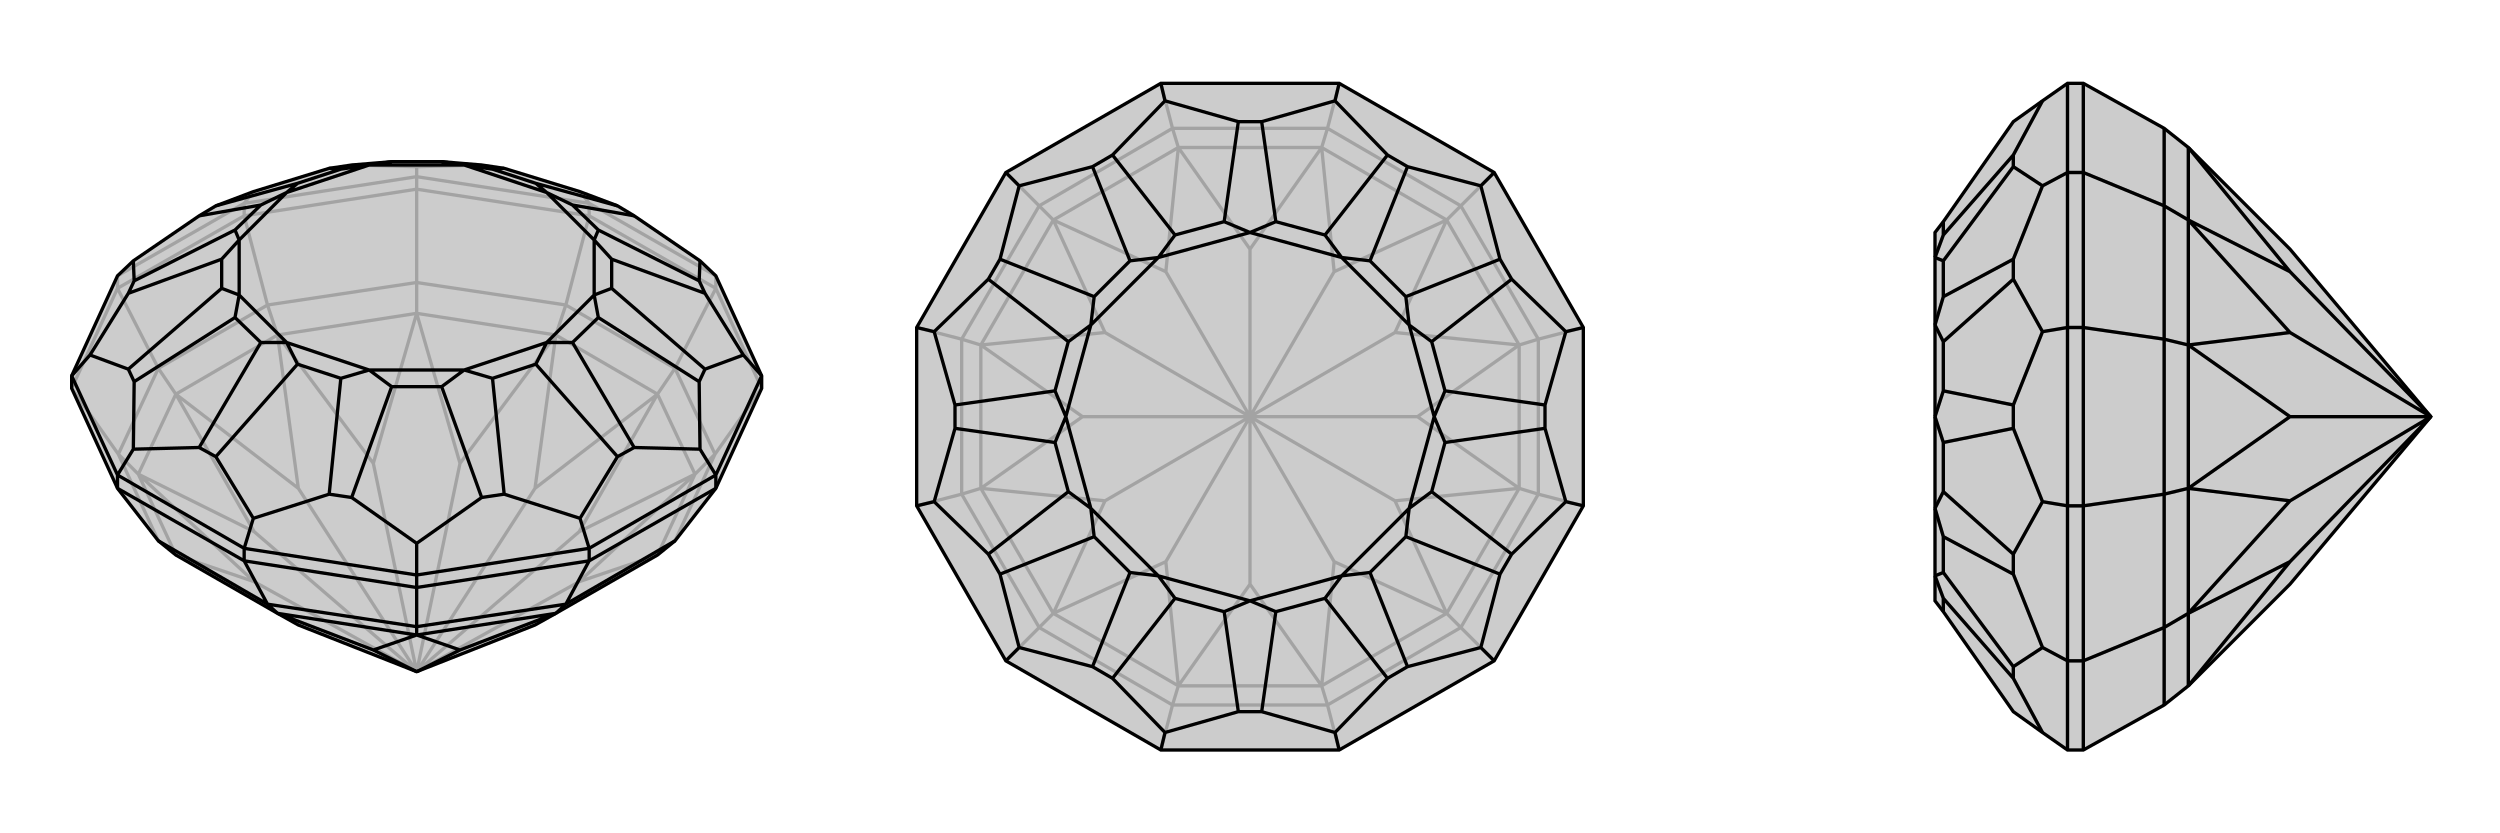 <svg xmlns="http://www.w3.org/2000/svg" viewBox="0 0 3000 1000">
    <g stroke="currentColor" stroke-width="4" fill="none" transform="translate(0 -34)">
        <path fill="currentColor" stroke="none" fill-opacity=".2" d="M914,500L914,485L859,365L840,347L761,293L741,281L696,264L605,236L578,232L530,228L470,228L422,232L395,236L304,264L259,281L239,293L160,347L141,365L86,485L86,500L141,620L190,683L211,700L333,770L358,784L500,840L642,784L667,770L789,700L810,683L859,620z" />
<path stroke-opacity=".2" d="M859,380L859,365M707,293L707,278M500,261L500,246M293,293L293,278M141,380L141,365M914,500L859,380M914,500L858,579M859,380L707,293M859,380L810,476M707,293L500,261M707,293L679,400M500,261L293,293M500,261L500,373M293,293L141,380M293,293L321,400M141,380L86,500M141,380L190,476M86,500L142,579M810,683L858,579M858,579L810,476M858,579L834,603M810,476L679,400M810,476L789,507M679,400L500,373M679,400L667,436M500,373L321,400M500,373L500,410M321,400L190,476M321,400L333,436M190,476L142,579M190,476L211,507M190,683L142,579M142,579L166,603M789,700L834,603M834,603L789,507M789,507L667,436M667,436L500,410M500,410L333,436M333,436L211,507M211,507L166,603M166,603L211,700M789,700L695,732M834,603L695,732M834,603L695,672M500,840L695,732M789,507L695,672M789,507L642,620M500,840L695,672M667,436L642,620M667,436L552,590M500,840L642,620M500,410L552,590M500,410L448,590M500,840L552,590M333,436L448,590M333,436L358,620M500,840L448,590M211,507L358,620M211,507L305,672M500,840L358,620M166,603L305,672M166,603L305,732M500,840L305,672M211,700L305,732M500,840L305,732M859,365L707,278M141,365L293,278M500,246L293,278M293,278L304,264M500,246L707,278M707,278L696,264M500,246L500,234M500,234L422,232M500,234L578,232" />
<path d="M914,500L914,485L859,365L840,347L761,293L741,281L696,264L605,236L578,232L530,228L470,228L422,232L395,236L304,264L259,281L239,293L160,347L141,365L86,485L86,500L141,620L190,683L211,700L333,770L358,784L500,840L642,784L667,770L789,700L810,683L859,620z" />
<path d="M293,707L293,692M500,739L500,724M707,707L707,692M859,620L859,604M141,620L141,604M293,707L141,620M293,707L500,739M293,707L321,759M500,739L707,707M500,739L500,786M707,707L859,620M707,707L679,759M321,759L190,683M321,759L500,786M321,759L333,770M500,786L679,759M500,786L500,796M679,759L810,683M679,759L667,770M333,770L500,796M500,796L667,770M333,770L448,814M500,796L448,814M500,796L552,814M448,814L500,840M667,770L552,814M552,814L500,840M914,485L859,604M914,485L892,460M859,604L707,692M859,604L840,573M500,724L707,692M707,692L696,656M500,724L293,692M500,724L500,686M293,692L141,604M293,692L304,656M141,604L86,485M141,604L160,573M86,485L108,460M840,347L839,371M892,460L846,386M892,460L846,477M840,573L839,492M840,573L761,571M696,656L741,582M696,656L605,627M500,686L578,631M500,686L422,631M304,656L395,627M304,656L259,582M160,573L239,571M160,573L161,492M108,460L154,477M108,460L154,386M160,347L161,371M761,293L687,280M741,281L643,254M839,371L846,386M839,371L718,310M846,386L734,345M846,477L839,492M846,477L734,380M839,492L718,415M761,571L741,582M761,571L687,445M741,582L643,471M605,627L578,631M605,627L591,488M578,631L530,498M422,631L395,627M422,631L470,498M395,627L409,488M259,582L239,571M259,582L357,471M239,571L313,445M161,492L154,477M161,492L282,415M154,477L266,380M154,386L161,371M154,386L266,345M161,371L282,310M239,293L313,280M259,281L357,254M395,236L409,237M605,236L591,237M687,280L718,310M687,280L656,265M718,310L713,322M734,345L734,380M734,345L713,322M734,380L713,388M718,415L687,445M718,415L713,388M687,445L656,445M643,471L591,488M643,471L656,445M591,488L557,478M530,498L470,498M530,498L557,478M470,498L443,478M409,488L357,471M409,488L443,478M357,471L344,445M313,445L282,415M313,445L344,445M282,415L287,388M266,380L266,345M266,380L287,388M266,345L287,322M282,310L313,280M282,310L287,322M313,280L344,265M357,254L409,237M357,254L344,265M409,237L443,232M470,228L443,232M530,228L557,232M643,254L591,237M643,254L656,265M591,237L557,232M656,265L713,322M713,322L713,388M713,388L656,445M656,445L557,478M557,478L443,478M443,478L344,445M344,445L287,388M287,388L287,322M287,322L344,265M344,265L443,232M443,232L557,232M656,265L557,232" />
    </g>
    <g stroke="currentColor" stroke-width="4" fill="none" transform="translate(1000 0)">
        <path fill="currentColor" stroke="none" fill-opacity=".2" d="M607,100L393,100L207,207L100,393L100,607L207,793L393,900L607,900L793,793L900,607L900,393L793,207z" />
<path stroke-opacity=".2" d="M607,900L593,846M793,793L753,753M900,607L846,593M900,393L846,407M793,207L753,247M607,100L593,154M393,100L407,154M207,207L247,247M100,393L154,407M100,607L154,593M393,900L407,846M207,793L247,753M593,846L407,846M593,846L753,753M593,846L586,823M753,753L846,593M753,753L736,736M846,593L846,407M846,593L823,586M846,407L753,247M846,407L823,414M753,247L593,154M753,247L736,264M593,154L407,154M593,154L586,177M407,154L247,247M407,154L414,177M247,247L154,407M247,247L264,264M154,407L154,593M154,407L177,414M154,593L247,753M154,593L177,586M407,846L247,753M407,846L414,823M247,753L264,736M586,823L414,823M586,823L736,736M736,736L823,586M823,586L823,414M823,414L736,264M736,264L586,177M586,177L414,177M414,177L264,264M264,264L177,414M177,414L177,586M177,586L264,736M264,736L414,823M586,823L500,701M586,823L601,674M736,736L601,674M736,736L674,601M601,674L500,500M823,586L674,601M823,586L701,500M674,601L500,500M823,414L701,500M823,414L674,399M500,500L701,500M736,264L674,399M736,264L601,326M500,500L674,399M586,177L601,326M586,177L500,299M500,500L601,326M414,177L500,299M414,177L399,326M500,500L500,299M264,264L399,326M264,264L326,399M500,500L399,326M177,414L326,399M177,414L299,500M500,500L326,399M177,586L299,500M177,586L326,601M500,500L299,500M264,736L326,601M264,736L399,674M500,500L326,601M414,823L500,701M414,823L399,674M500,500L500,701M500,500L399,674" />
<path d="M607,100L393,100L207,207L100,393L100,607L207,793L393,900L607,900L793,793L900,607L900,393L793,207z" />
<path d="M607,100L602,121M793,207L777,223M900,393L879,398M900,607L879,602M793,793L777,777M607,900L602,879M393,900L398,879M207,793L223,777M100,607L121,602M100,393L121,398M393,100L398,121M207,207L223,223M602,121L514,146M602,121L665,186M777,223L689,200M777,223L800,311M879,398L814,335M879,398L854,486M879,602L854,514M879,602L814,665M777,777L800,689M777,777L689,800M602,879L665,814M602,879L514,854M398,879L486,854M398,879L335,814M223,777L311,800M223,777L200,689M121,602L186,665M121,602L146,514M121,398L146,486M121,398L186,335M223,223L200,311M223,223L311,200M398,121L486,146M398,121L335,186M514,146L486,146M514,146L531,266M486,146L469,266M665,186L689,200M665,186L590,282M689,200L644,313M800,311L814,335M800,311L687,356M814,335L718,410M854,486L854,514M854,486L734,469M854,514L734,531M814,665L800,689M814,665L718,590M800,689L687,644M689,800L665,814M689,800L644,687M665,814L590,718M514,854L486,854M514,854L531,734M486,854L469,734M335,814L311,800M335,814L410,718M311,800L356,687M200,689L186,665M200,689L313,644M186,665L282,590M146,514L146,486M146,514L266,531M146,486L266,469M186,335L200,311M186,335L282,410M200,311L313,356M311,200L335,186M311,200L356,313M335,186L410,282M531,266L590,282M531,266L500,279M590,282L610,309M644,313L687,356M644,313L610,309M687,356L691,390M718,410L734,469M718,410L691,390M734,469L721,500M734,531L718,590M734,531L721,500M718,590L691,610M687,644L644,687M687,644L691,610M644,687L610,691M590,718L531,734M590,718L610,691M531,734L500,721M469,734L410,718M469,734L500,721M410,718L390,691M356,687L313,644M356,687L390,691M313,644L309,610M282,590L266,531M282,590L309,610M266,531L279,500M266,469L282,410M266,469L279,500M282,410L309,390M313,356L356,313M313,356L309,390M356,313L390,309M469,266L410,282M469,266L500,279M410,282L390,309M500,279L610,309M610,309L691,390M691,390L721,500M721,500L691,610M691,610L610,691M610,691L500,721M500,721L390,691M390,691L309,610M309,610L279,500M279,500L309,390M309,390L390,309M500,279L390,309" />
    </g>
    <g stroke="currentColor" stroke-width="4" fill="none" transform="translate(2000 0)">
        <path fill="currentColor" stroke="none" fill-opacity=".2" d="M597,846L626,823L748,701L917,500L748,299L626,177L597,154L500,100L481,100L451,121L416,146L332,266L322,279L322,309L322,390L322,500L322,610L322,691L322,721L332,734L416,854L451,879L481,900L500,900z" />
<path stroke-opacity=".2" d="M500,207L481,207M500,393L481,393M500,607L481,607M500,793L481,793M500,100L500,207M500,207L500,393M500,207L597,247M500,393L500,607M500,393L597,407M500,607L500,793M500,607L597,593M500,793L500,900M500,793L597,753M597,154L597,247M597,247L597,407M597,247L626,264M597,407L597,593M597,407L626,414M597,593L597,753M597,593L626,586M597,846L597,753M597,753L626,736M626,177L626,264M626,264L626,414M626,414L626,586M626,586L626,736M626,736L626,823M626,177L748,326M626,264L748,326M626,264L748,399M917,500L748,326M626,414L748,399M626,414L748,500M917,500L748,399M626,586L748,500M626,586L748,601M917,500L748,500M626,736L748,601M626,736L748,674M917,500L748,601M626,823L748,674M917,500L748,674M481,900L481,793M481,793L481,607M481,793L451,777M481,607L481,393M481,607L451,602M481,207L481,393M481,393L451,398M481,207L481,100M481,207L451,223M451,879L416,814M451,777L416,800M451,777L416,689M451,602L416,665M451,602L416,514M451,398L416,486M451,398L416,335M451,223L416,311M451,223L416,200M451,121L416,186M416,814L416,800M416,814L332,718M416,800L332,687M416,689L416,665M416,689L332,644M416,665L332,590M416,514L416,486M416,514L332,531M416,486L332,469M416,335L416,311M416,335L332,410M416,311L332,356M416,200L416,186M416,200L332,313M416,186L332,282M332,734L332,718M332,718L322,691M332,687L332,644M332,687L322,691M332,644L322,610M332,590L332,531M332,590L322,610M332,531L322,500M332,469L332,410M332,469L322,500M332,410L322,390M332,356L332,313M332,356L322,390M332,313L322,309M332,266L332,282M332,282L322,309" />
<path d="M597,846L626,823L748,701L917,500L748,299L626,177L597,154L500,100L481,100L451,121L416,146L332,266L322,279L322,309L322,390L322,500L322,610L322,691L322,721L332,734L416,854L451,879L481,900L500,900z" />
<path d="M500,793L481,793M500,607L481,607M500,393L481,393M500,207L481,207M500,900L500,793M500,793L500,607M500,793L597,753M500,607L500,393M500,607L597,593M500,393L500,207M500,393L597,407M500,207L500,100M500,207L597,247M597,846L597,753M597,753L597,593M597,753L626,736M597,593L597,407M597,593L626,586M597,407L597,247M597,407L626,414M597,247L597,154M597,247L626,264M626,823L626,736M626,736L626,586M626,586L626,414M626,414L626,264M626,264L626,177M626,823L748,674M626,736L748,674M626,736L748,601M748,674L917,500M626,586L748,601M626,586L748,500M748,601L917,500M626,414L748,500M626,414L748,399M917,500L748,500M626,264L748,399M626,264L748,326M917,500L748,399M626,177L748,326M917,500L748,326M481,207L481,100M481,207L481,393M481,207L451,223M481,393L481,607M481,393L451,398M481,793L481,607M481,607L451,602M481,793L481,900M481,793L451,777M451,121L416,186M451,223L416,200M451,223L416,311M451,398L416,335M451,398L416,486M451,602L416,514M451,602L416,665M451,777L416,689M451,777L416,800M451,879L416,814M416,186L416,200M416,186L332,282M416,200L332,313M416,311L416,335M416,311L332,356M416,335L332,410M416,486L416,514M416,486L332,469M416,514L332,531M416,665L416,689M416,665L332,590M416,689L332,644M416,800L416,814M416,800L332,687M416,814L332,718M332,266L332,282M332,282L322,309M332,313L332,356M332,313L322,309M332,356L322,390M332,410L332,469M332,410L322,390M332,469L322,500M332,531L332,590M332,531L322,500M332,590L322,610M332,644L332,687M332,644L322,610M332,687L322,691M332,718L332,734M332,718L322,691" />
    </g>
</svg>